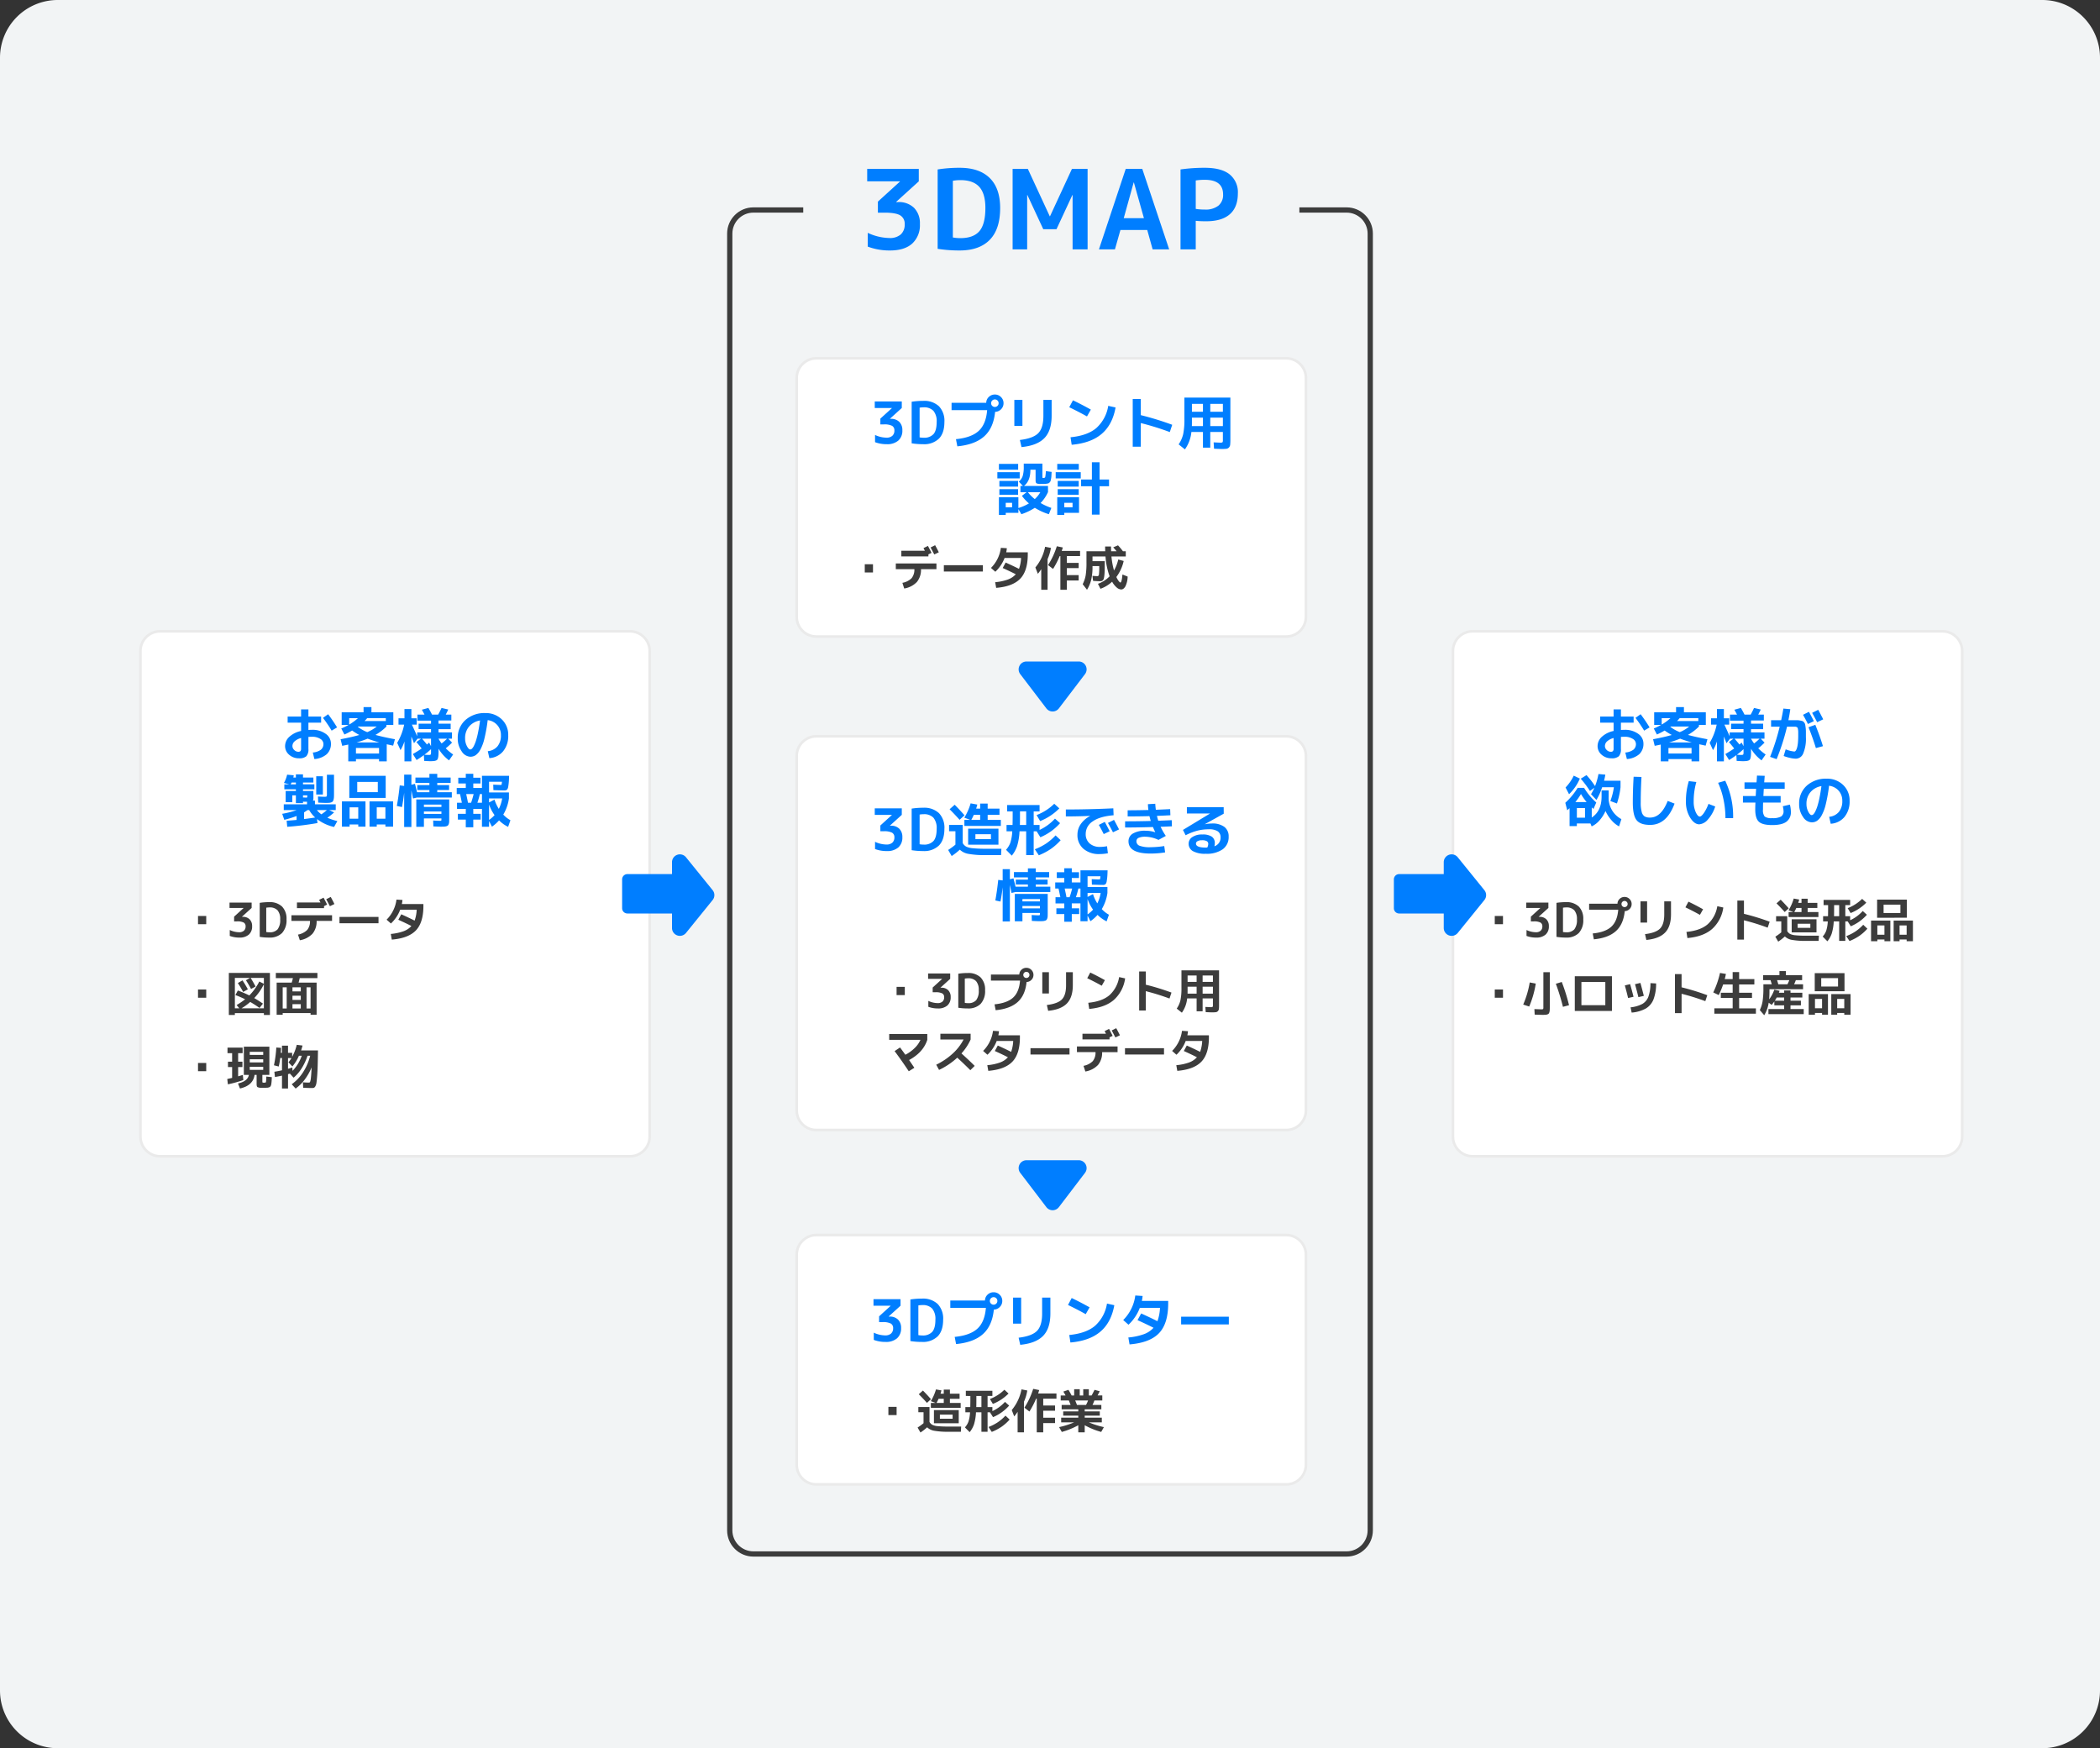 <svg xmlns="http://www.w3.org/2000/svg" width="800" height="666" viewBox="0 0 800 666">
  <rect x="0" y="0" width="800" height="666" fill="#333333" stroke="none"/>
  <g id="Flow" transform="translate(-466 -847)">
    <path id="パス_166" data-name="パス 166" d="M22,0H778a22,22,0,0,1,22,22V644a22,22,0,0,1-22,22H22A22,22,0,0,1,0,644V22A22,22,0,0,1,22,0Z" transform="translate(466 847)" fill="#f2f4f5"/>
    <g id="パス_167" data-name="パス 167" transform="translate(743 926)" fill="none">
      <path d="M10,0H236a10,10,0,0,1,10,10V504a10,10,0,0,1-10,10H10A10,10,0,0,1,0,504V10A10,10,0,0,1,10,0Z" stroke="none"/>
      <path d="M 10 2 C 5.589 2 2 5.589 2 10 L 2 504 C 2 508.411 5.589 512 10 512 L 236 512 C 240.411 512 244 508.411 244 504 L 244 10 C 244 5.589 240.411 2 236 2 L 10 2 M 10 0 L 236 0 C 241.523 0 246 4.477 246 10 L 246 504 C 246 509.523 241.523 514 236 514 L 10 514 C 4.477 514 0 509.523 0 504 L 0 10 C 0 4.477 4.477 0 10 0 Z" stroke="none" fill="#3c3c3c"/>
    </g>
    <path id="パス_168" data-name="パス 168" d="M0,0H189V64H0Z" transform="translate(772 897)" fill="#f2f4f5"/>
    <g id="パス_179" data-name="パス 179" transform="translate(1019 1087)" fill="#fff">
      <path d="M 187 200.5 L 8 200.5 C 3.864 200.5 0.5 197.136 0.5 193 L 0.5 8 C 0.5 3.864 3.864 0.5 8 0.5 L 187 0.5 C 191.136 0.5 194.5 3.864 194.5 8 L 194.5 193 C 194.5 197.136 191.136 200.5 187 200.5 Z" stroke="none"/>
      <path d="M 8 1 C 4.14 1 1 4.14 1 8 L 1 193 C 1 196.86 4.14 200 8 200 L 187 200 C 190.86 200 194 196.86 194 193 L 194 8 C 194 4.14 190.86 1 187 1 L 8 1 M 8 0 L 187 0 C 191.418 0 195 3.582 195 8 L 195 193 C 195 197.418 191.418 201 187 201 L 8 201 C 3.582 201 0 197.418 0 193 L 0 8 C 0 3.582 3.582 0 8 0 Z" stroke="none" fill="#eaeaea"/>
    </g>
    <g id="パス_169" data-name="パス 169" transform="translate(519 1087)" fill="#fff">
      <path d="M 187 200.5 L 8 200.5 C 3.864 200.5 0.5 197.136 0.5 193 L 0.5 8 C 0.5 3.864 3.864 0.5 8 0.5 L 187 0.5 C 191.136 0.5 194.5 3.864 194.5 8 L 194.5 193 C 194.5 197.136 191.136 200.5 187 200.5 Z" stroke="none"/>
      <path d="M 8 1 C 4.14 1 1 4.14 1 8 L 1 193 C 1 196.86 4.14 200 8 200 L 187 200 C 190.86 200 194 196.86 194 193 L 194 8 C 194 4.14 190.86 1 187 1 L 8 1 M 8 0 L 187 0 C 191.418 0 195 3.582 195 8 L 195 193 C 195 197.418 191.418 201 187 201 L 8 201 C 3.582 201 0 197.418 0 193 L 0 8 C 0 3.582 3.582 0 8 0 Z" stroke="none" fill="#eaeaea"/>
    </g>
    <g id="パス_170" data-name="パス 170" transform="translate(769 1127)" fill="#fff">
      <path d="M 187 150.5 L 8 150.5 C 3.864 150.5 0.5 147.136 0.5 143 L 0.5 8 C 0.5 3.864 3.864 0.5 8 0.5 L 187 0.5 C 191.136 0.5 194.5 3.864 194.5 8 L 194.5 143 C 194.5 147.136 191.136 150.5 187 150.5 Z" stroke="none"/>
      <path d="M 8 1 C 4.14 1 1 4.14 1 8 L 1 143 C 1 146.86 4.14 150 8 150 L 187 150 C 190.86 150 194 146.86 194 143 L 194 8 C 194 4.14 190.86 1 187 1 L 8 1 M 8 0 L 187 0 C 191.418 0 195 3.582 195 8 L 195 143 C 195 147.418 191.418 151 187 151 L 8 151 C 3.582 151 0 147.418 0 143 L 0 8 C 0 3.582 3.582 0 8 0 Z" stroke="none" fill="#eaeaea"/>
    </g>
    <g id="パス_171" data-name="パス 171" transform="translate(769 983)" fill="#fff">
      <path d="M 187 106.5 L 8 106.5 C 3.864 106.5 0.5 103.136 0.5 99 L 0.5 8 C 0.5 3.864 3.864 0.5 8 0.5 L 187 0.5 C 191.136 0.5 194.5 3.864 194.5 8 L 194.5 99 C 194.5 103.136 191.136 106.5 187 106.5 Z" stroke="none"/>
      <path d="M 8 1 C 4.14 1 1 4.14 1 8 L 1 99 C 1 102.86 4.14 106 8 106 L 187 106 C 190.86 106 194 102.86 194 99 L 194 8 C 194 4.14 190.86 1 187 1 L 8 1 M 8 0 L 187 0 C 191.418 0 195 3.582 195 8 L 195 99 C 195 103.418 191.418 107 187 107 L 8 107 C 3.582 107 0 103.418 0 99 L 0 8 C 0 3.582 3.582 0 8 0 Z" stroke="none" fill="#eaeaea"/>
    </g>
    <g id="パス_188" data-name="パス 188" transform="translate(769 1317)" fill="#fff">
      <path d="M 187 95.5 L 8 95.5 C 3.864 95.5 0.5 92.136 0.5 88 L 0.5 8 C 0.5 3.864 3.864 0.5 8 0.5 L 187 0.5 C 191.136 0.5 194.5 3.864 194.5 8 L 194.5 88 C 194.5 92.136 191.136 95.5 187 95.5 Z" stroke="none"/>
      <path d="M 8 1 C 4.14 1 1 4.14 1 8 L 1 88 C 1 91.86 4.14 95 8 95 L 187 95 C 190.86 95 194 91.86 194 88 L 194 8 C 194 4.14 190.86 1 187 1 L 8 1 M 8 0 L 187 0 C 191.418 0 195 3.582 195 8 L 195 88 C 195 92.418 191.418 96 187 96 L 8 96 C 3.582 96 0 92.418 0 88 L 0 8 C 0 3.582 3.582 0 8 0 Z" stroke="none" fill="#eaeaea"/>
    </g>
    <path id="パス_172" data-name="パス 172" d="M-61.6-9.438a4.334,4.334,0,0,1,3.19,1.155A4.333,4.333,0,0,1-57.244-5.06a4.962,4.962,0,0,1-1.54,3.9A6.392,6.392,0,0,1-63.184.22,12.354,12.354,0,0,1-67.65-.55V-3.3a10.543,10.543,0,0,0,4.334,1.034,3.267,3.267,0,0,0,2.244-.7,2.594,2.594,0,0,0,.792-2.046,1.908,1.908,0,0,0-.891-1.771,6.5,6.5,0,0,0-3.135-.539h-1.32v-2.2l4.4-4v-.044H-67.76V-16.06h10.3v2.486l-4.51,4.092v.044ZM-41.228-8.25q0,4.224-2.079,6.347A8.016,8.016,0,0,1-49.3.22a27.662,27.662,0,0,1-4.4-.33V-15.95a27.662,27.662,0,0,1,4.4-.33,8.194,8.194,0,0,1,5.995,2.046A8.032,8.032,0,0,1-41.228-8.25Zm-2.948,0A6.144,6.144,0,0,0-45.4-12.474a4.828,4.828,0,0,0-3.751-1.342,8.015,8.015,0,0,0-1.518.132V-2.376a8.015,8.015,0,0,0,1.518.132A4.731,4.731,0,0,0-45.375-3.63Q-44.176-5.016-44.176-8.25Zm19.228-4.51H-38.5v-2.794h13.2a3.12,3.12,0,0,1,1-2.233A3.212,3.212,0,0,1-22-18.7a3.179,3.179,0,0,1,2.332.968A3.179,3.179,0,0,1-18.7-15.4a3.172,3.172,0,0,1-.935,2.3,3.22,3.22,0,0,1-2.277,1q-.616,6.16-4.147,9.328T-36.3,1.034l-.528-2.728q5.852-.572,8.657-3.146T-24.948-12.76Zm3.96-1.628A1.378,1.378,0,0,0-20.57-15.4a1.378,1.378,0,0,0-.418-1.012A1.378,1.378,0,0,0-22-16.83a1.378,1.378,0,0,0-1.012.418A1.378,1.378,0,0,0-23.43-15.4a1.378,1.378,0,0,0,.418,1.012A1.378,1.378,0,0,0-22-13.97,1.378,1.378,0,0,0-20.988-14.388ZM-3.52-16.654H-.374v6.028q0,5.676-2.761,8.525T-11.858,1.32l-.616-2.706Q-7.392-2-5.456-4T-3.52-10.56Zm-11.066,9.9v-9.9h3.08v9.9ZM6.336-13.86,7.744-16.5q3.322,1.584,6.82,3.542l-1.474,2.6Q10.142-12.012,6.336-13.86Zm14.85-.528,2.794.616Q22.814-7.238,18.7-3.718T7.26.44L6.82-2.42q6.38-.616,9.8-3.487A14.392,14.392,0,0,0,21.186-14.388Zm9.328-2.618h3.08v6.16A110.774,110.774,0,0,1,45.562-7.172L44.638-4.4A104.027,104.027,0,0,0,33.594-7.832v9h-3.08ZM57.266-9.9h-4.2v1.76q0,1.012-.022,1.474h4.224Zm2.794,0v3.234h4.8V-9.9Zm-2.794-2.244v-2.992h-4.2v2.992Zm2.794,0h4.8v-2.992h-4.8ZM50.2-17.534H67.716V-1.54A17.92,17.92,0,0,1,67.639.429a1.792,1.792,0,0,1-.473,1.045,1.6,1.6,0,0,1-.979.5,15.577,15.577,0,0,1-1.837.077q-.55,0-2.86-.11l-.154-2.42q2.156.11,2.508.11a1.519,1.519,0,0,0,.869-.143,1.519,1.519,0,0,0,.143-.869V-4.444h-4.8V1.54H57.266V-4.444h-4.4A13.844,13.844,0,0,1,50.4,2.2L48,.286a11.557,11.557,0,0,0,1.727-3.861A27.1,27.1,0,0,0,50.2-9.394Zm-57,38.662A10.629,10.629,0,0,0-4.686,18.51h-4.73A14.694,14.694,0,0,0-6.8,21.128Zm-11.066,3.124h2.42V22.558h-2.42Zm5.61-5.742V16.134h.946l-1.562-1.65a4.908,4.908,0,0,0,1.463-2.112A11.9,11.9,0,0,0-11,8.764V7.62h7.106v5.1q0,.264.055.308a.894.894,0,0,0,.385.044q.528,0,.638-.33a15.34,15.34,0,0,0,.242-2.266l2.2.308Q-.44,11.8-.462,12.3A7.566,7.566,0,0,1-.6,13.406q-.121.616-.187.836a1.439,1.439,0,0,1-.341.517,1.329,1.329,0,0,1-.462.363,5.057,5.057,0,0,1-.726.154,5.963,5.963,0,0,1-.946.088H-4.554a3.27,3.27,0,0,1-1.584-.242q-.352-.242-.352-1.078V9.952H-8.47v.088q0,4.18-2.442,6.094H-1.76V18.51h-.022a14.652,14.652,0,0,1-2.794,4.114,21.671,21.671,0,0,0,4.092,1.87l-.946,2.4A21.757,21.757,0,0,1-6.776,24.45,22.3,22.3,0,0,1-11.9,26.892l-1.144-1.958v1.43h-4.818v.792h-2.6v-6.71h7.414v4.092a17.671,17.671,0,0,0,4.026-1.76A16.935,16.935,0,0,1-11.7,19.9l1.782-1.386ZM-20.46,9.952V7.73h7.326V9.952Zm-.594,3.3V10.876h8.514v2.376Zm.77,3.124V14.22h7.128v2.156Zm0,3.1V17.344h7.128v2.134ZM4.444,26.364v.792H1.76v-6.71h8.294v5.918Zm0-2.112H7.59V22.558H4.444ZM21.494,13.67v2.574H17.886v10.8H14.96v-10.8H10.846V13.67H14.96V7.114h2.926V13.67ZM1.76,9.952V7.73H9.966V9.952Zm-.594,3.3V10.876h9.548v2.376Zm.77,3.124V14.22H9.944v2.156Zm0,3.1V17.344H9.944v2.134Z" transform="translate(867 1016)" fill="#007eff"/>
    <path id="パス_173" data-name="パス 173" d="M7.434-4.914V-8.046h3.132v3.132ZM35.64-12.6l-1.728.828q-.972-1.872-1.4-2.664l1.728-.864Q35.064-13.788,35.64-12.6ZM21.366-11.034v-2.16H30.33q-.5-.954-.522-.99L31.5-15.03q.738,1.386,1.368,2.646l-1.188.576v.774Zm-2.106,2.7H34.74v2.16H28.854A7.283,7.283,0,0,1,27.3-1.3a8.6,8.6,0,0,1-4.833,2.5l-.7-2.16A6.7,6.7,0,0,0,25.29-2.745a5.144,5.144,0,0,0,1.044-3.429H19.26Zm18.306,3.06V-7.686H52.434v2.412ZM57.492.954l-.378-2.16a19.284,19.284,0,0,0,4.8-1.008A7.429,7.429,0,0,0,64.962-4.23q-2.142-1.1-4.986-2.376L61.11-8.694q2.88,1.3,5.076,2.412a13.84,13.84,0,0,0,.792-4.158H60.7a14.023,14.023,0,0,1-3.528,5.256L55.512-6.642a12.97,12.97,0,0,0,2.52-3.519,12.656,12.656,0,0,0,1.242-4.131l2.286.144a14.253,14.253,0,0,1-.234,1.548h8.208v.774q0,6.282-2.853,9.27T57.492.954ZM77.076-9.99V1.674H74.664V-6.174a13,13,0,0,1-1.3,1.764l-.936-2.412a17.3,17.3,0,0,0,3.708-7.884l2.214.432A17.415,17.415,0,0,1,77.076-9.99ZM89.46-11.16H84.42v2.61h4.5v1.98h-4.5v2.664h4.5v2.052h-4.5V1.674H81.954V-11.16H81.7a32.363,32.363,0,0,1-2.538,4.9L77.256-7.722A29.5,29.5,0,0,0,80.6-14.9l2.286.468q-.126.432-.414,1.3H89.46Zm9.4,1.944q0,1.944-.018,3.123t-.117,2.106a10.586,10.586,0,0,1-.207,1.35,1.434,1.434,0,0,1-.387.693,1.067,1.067,0,0,1-.54.315,5,5,0,0,1-.783.045q-.576,0-2.394-.126l-.252-1.926q1.26.126,1.8.126a.621.621,0,0,0,.675-.531,24.679,24.679,0,0,0,.117-3.3H94.194v.288a20.843,20.843,0,0,1-.5,4.914,13.074,13.074,0,0,1-1.6,3.816L90.45-.45a12.07,12.07,0,0,0,1.143-3.375,30.819,30.819,0,0,0,.3-4.941V-13h7.146Q99-14.148,99-14.8h2.25q0,.648.036,1.8h2.088q-.576-.7-1.3-1.476l1.836-.774A24.79,24.79,0,0,1,105.786-13h1.08v1.98h-5.454a28.5,28.5,0,0,0,.972,5.346A14.68,14.68,0,0,0,104-9.864l2.07.576a15.876,15.876,0,0,1-2.79,6.1,7.62,7.62,0,0,0,.891,1.548q.441.558.639.558.522,0,.792-3.06l1.98.792a9,9,0,0,1-.846,3.7q-.684,1.215-1.62,1.215A2.776,2.776,0,0,1,103.41.81a7.937,7.937,0,0,1-1.746-2.2,12.987,12.987,0,0,1-4.446,2.7L96.264-.594a11.326,11.326,0,0,0,4.446-2.862,27.383,27.383,0,0,1-1.566-7.56h-4.95v1.8Z" transform="translate(788 1070)" fill="#3c3c3c"/>
    <path id="パス_174" data-name="パス 174" d="M15.12-18.018a8.274,8.274,0,0,1,6.09,2.2A8.272,8.272,0,0,1,23.436-9.66,9.473,9.473,0,0,1,20.5-2.2Q17.556.42,12.1.42A23.584,23.584,0,0,1,3.57-1.05V-6.3a20.127,20.127,0,0,0,8.274,1.974A6.236,6.236,0,0,0,16.128-5.67,4.952,4.952,0,0,0,17.64-9.576a3.643,3.643,0,0,0-1.7-3.381q-1.7-1.029-5.985-1.029H7.434v-4.2l8.4-7.644v-.084H3.36V-30.66H23.016v4.746L14.406-18.1v.084ZM54.012-15.75q0,8.064-3.969,12.117T38.6.42a52.809,52.809,0,0,1-8.4-.63V-30.45a52.809,52.809,0,0,1,8.4-.63q7.476,0,11.445,3.906T54.012-15.75Zm-5.628,0q0-5.5-2.331-8.064t-7.161-2.562a15.3,15.3,0,0,0-2.9.252V-4.536a15.3,15.3,0,0,0,2.9.252q4.914,0,7.2-2.646T48.384-15.75Zm33.222-4.956h-.084L75.474-7.686h-5.04l-6.048-13.02H64.3V0H58.758V-30.66h5.8L72.912-12.6H73l8.358-18.06h5.964V0H81.606ZM91.644,0,101.85-30.66h6.3L118.4,0h-6.3L110.04-7.392H99.834L97.734,0Zm9.45-11.886h7.686l-3.822-13.608h-.084Zm21.63-18.564a64.747,64.747,0,0,1,9.24-.63q6.3,0,9.45,2.5a8.7,8.7,0,0,1,3.15,7.245q0,5.25-3.045,7.938T132.51-10.71a38.467,38.467,0,0,1-3.99-.168V0h-5.8Zm5.8,15.036a22.114,22.114,0,0,0,3.444.252,7.9,7.9,0,0,0,5.187-1.491,5.243,5.243,0,0,0,1.785-4.263q0-5.586-6.972-5.586a21.6,21.6,0,0,0-3.444.252Z" transform="translate(793 942)" fill="#007eff"/>
    <path id="パス_175" data-name="パス 175" d="M-41.426-15.026H-36.3v-2.728h2.794v2.728h4.84v2.332h-4.84v2.772q.836-.044,1.32-.044a8.476,8.476,0,0,1,5.258,1.518,4.492,4.492,0,0,1,2,3.674A5.338,5.338,0,0,1-26.521-.682,8.042,8.042,0,0,1-31.24,1.166l-.594-2.486a6.01,6.01,0,0,0,3.08-1.067,2.742,2.742,0,0,0,.968-2.233,2.289,2.289,0,0,0-1.2-1.9,5.669,5.669,0,0,0-3.2-.8q-.484,0-1.32.044v4.576A3.9,3.9,0,0,1-34.3.1,3.979,3.979,0,0,1-37.114.88a5.469,5.469,0,0,1-3.74-1.353,4.265,4.265,0,0,1-1.54-3.333,4.759,4.759,0,0,1,1.6-3.487,9.388,9.388,0,0,1,4.5-2.233v-3.168h-5.126Zm13.464.506L-26-15.906a57.537,57.537,0,0,1,3.41,5.016l-2.068,1.232A54.339,54.339,0,0,0-27.962-14.52ZM-36.3-6.842a5.8,5.8,0,0,0-2.464,1.265A2.418,2.418,0,0,0-39.6-3.806a2.075,2.075,0,0,0,.693,1.529,2.133,2.133,0,0,0,1.507.671,1.128,1.128,0,0,0,.869-.264,1.551,1.551,0,0,0,.231-.99Zm18.326-5.126A19.7,19.7,0,0,0-14.63-14.41h-3.344Zm5.852-1.342h8.1v-1.1h-7.106Q-11.638-13.794-12.122-13.31Zm1.034,4.224A13.96,13.96,0,0,0-7.5-11.22h-7.04a.426.426,0,0,1-.077.055.426.426,0,0,0-.077.055A15.051,15.051,0,0,0-11.088-9.086ZM-6.534-5.17Q-8.8-5.786-10.956-6.6a35.791,35.791,0,0,1-4.18,1.43ZM-15.4,1.166v.88h-2.926v-6.4q-.726.176-2.31.484l-.616-2.508q4.422-.836,7.128-1.628A21.707,21.707,0,0,1-16.852-9.7,26.074,26.074,0,0,1-19.8-8.184l-1.188-2.288a22.531,22.531,0,0,0,2.75-1.364h-2.6v-4.8H-12.5v-1.98H-9.5v1.98h8.338v4.8H-3.784v.616a19.72,19.72,0,0,1-4.18,3.19Q-5.17-7.238-.55-6.38l-.682,2.442Q-2.9-4.29-3.674-4.466V2.046H-6.6v-.88ZM-6.6-.946V-3.058h-8.8V-.946ZM16.06-6.578a13.657,13.657,0,0,0,1.166,1.8A17.415,17.415,0,0,0,19.316-6.6H16.06ZM13.2-3.74V-6.6H9.768q1.122,1.254,1.87,2.222a4.843,4.843,0,0,0,.418-.352q.264-.242.418-.374ZM10.67-.484Q11.726-.4,12.386-.4q.55,0,.682-.154a1.7,1.7,0,0,0,.132-.88V-2.6A26.439,26.439,0,0,1,10.67-.484ZM.814-14.366H3.08v-3.52H5.72v3.52H7.744v2.42H5.918q1.32,2.86,2,4.422V-8.976H13.2V-10.23H8.47v-2.09H13.2v-1.144H8.03v-2.31h2.684q-.55-1.078-1.012-1.848l2.486-.682q.814,1.364,1.386,2.53h2.354Q16.7-17.16,17.2-18.3l2.552.594q-.308.726-.946,1.936h2.134v2.244H16.06v1.21h4.62v2.09H16.06v1.254h5.126V-6.6h-1.43l1.452,1.5a23.177,23.177,0,0,1-2.4,2.178A18.727,18.727,0,0,0,21.626-.572L20.064,1.672a15.594,15.594,0,0,1-4-4.422v1.144A15.518,15.518,0,0,1,15.994.033a4.714,4.714,0,0,1-.22,1.023,1,1,0,0,1-.55.616,3.248,3.248,0,0,1-.9.242,12.03,12.03,0,0,1-1.452.066q-.572,0-2.288-.11l-.11-2.2Q9.174.638,7.7,1.54L6.27-.748Q7.964-1.694,9.636-2.86q-.77-1.012-2-2.442l1.76-1.3H8.074L6.71-4.862q-.55-1.474-.99-2.552v9.46H3.08v-7.59a16.4,16.4,0,0,1-1.5,3.322L.308-5.016a22.067,22.067,0,0,0,2.662-6.93H.814ZM34.826-1.826a5.5,5.5,0,0,0,3.7-1.87,6.405,6.405,0,0,0,1.3-4.224,5.606,5.606,0,0,0-1.4-3.861,5.738,5.738,0,0,0-3.641-1.881,59.777,59.777,0,0,1-1.243,7.007,16.937,16.937,0,0,1-1.584,4.3A6.133,6.133,0,0,1,30.195-.3,3.633,3.633,0,0,1,28.16.286,4.151,4.151,0,0,1,24.882-1.76a8.23,8.23,0,0,1-1.5-4.994,8.965,8.965,0,0,1,2.9-6.93,10.792,10.792,0,0,1,7.59-2.662,8.673,8.673,0,0,1,6.259,2.376,8.024,8.024,0,0,1,2.475,6.05,9.209,9.209,0,0,1-1.947,6.138A7.4,7.4,0,0,1,35.42.814Zm-2.948-11.7a6.952,6.952,0,0,0-4.18,2.31A6.7,6.7,0,0,0,26.18-6.754a6.29,6.29,0,0,0,.682,2.97q.682,1.3,1.3,1.3a.976.976,0,0,0,.638-.3,3.954,3.954,0,0,0,.737-1.089,13.94,13.94,0,0,0,.8-2,30.143,30.143,0,0,0,.8-3.19Q31.548-11.044,31.878-13.53Zm-62.81,36.968A11.323,11.323,0,0,1-33.22,20.6h-.638q-.66.484-1.3.88v2.552Q-33.088,23.768-30.932,23.438Zm2.354-1.21A18.434,18.434,0,0,0-26.466,20.6h-3.828A8.935,8.935,0,0,0-28.578,22.228Zm-11.7-11.418h2v-.7h-1.628Q-40.062,10.436-40.282,10.81Zm4.708,4.994q.264,0,.55.011t.44.022q.154.011.22.011.308,0,.363-.088a1.593,1.593,0,0,0,.055-.572v-.2h-1.628Zm5.038-1.122V7.73h2.53v6.952Zm4.07-7.546h2.706v7.15q0,.88-.033,1.408a4.973,4.973,0,0,1-.154.979,1.626,1.626,0,0,1-.3.649,1.387,1.387,0,0,1-.561.341,3,3,0,0,1-.825.176q-.44.033-1.21.033-1.012,0-2.948-.11l-.088-2.332q1.672.11,2.552.11.616,0,.737-.143a1.828,1.828,0,0,0,.121-.891ZM-42.834,10.26a11.073,11.073,0,0,0,1.21-3.146l2.53.242q-.088.572-.154.858h.968V7h2.706v1.21h3.96v1.892h-3.96v.7h4.334V12.7h-4.334v.638h3.96v2.332a3.43,3.43,0,0,1-.154,1.342h.748V18.4h7.92v2.2h-2.508l1.892.9a23.173,23.173,0,0,1-2.574,2.024A22.535,22.535,0,0,0-22.484,24.8l-1.254,2.244a16.678,16.678,0,0,1-6.49-3.014l.176,1.518A113.247,113.247,0,0,1-41.58,26.98l-.22-2.31q2.662-.2,3.784-.308v-1.5A36.322,36.322,0,0,1-42.7,24.318l-.792-2.288a32.61,32.61,0,0,0,5.522-1.43H-42.9V18.4h8.866v-.968q-.858,0-1.54-.022v.55H-38.28V14.99h-1.364v2.6h-2.53V13.34h3.894V12.7h-4.4V10.81h1.87Zm27.918,5.72H-17.93V7.554H-4.07V15.98Zm-2.9,10.12v.814h-2.926V17.3h8.976v9.614h-2.75V26.1Zm10.34,0v.814h-2.75V17.3h8.976v9.614H-4.18V26.1Zm.4-12.32V9.886h-7.832V13.78ZM-14.52,23.9V19.566h-3.3V23.9Zm10.34,0V19.566h-3.3V23.9Zm14.674-2.75v.9H17.16v-.9Zm0-1.738H17.16v-.9H10.494Zm5.082-5.61H21.12v2.024H7.854l-1.518.352q-.176-.99-.616-3.058V27.046H2.97V14.022q-.308,2.64-.836,5.434L.176,19.038q.7-3.872,1.1-7.832l1.694.2V7.114H5.72v3.85l1.364-.352q.594,2.332.792,3.19h4.708v-.836H7.964V11.1h4.62V10.26H7.26V8.214h5.324V6.806h2.992V8.214h5.1V10.26h-5.1V11.1h4.51v1.87h-4.51Zm1.3,13.134q-.814,0-2.794-.11l-.066-2.244q1.518.11,2.42.11a1.609,1.609,0,0,0,.638-.066q.088-.066.088-.484V23.79H10.494v3.19H7.59V16.552H20.13V23.9q0,.77-.022,1.21a2.75,2.75,0,0,1-.165.825,1.446,1.446,0,0,1-.319.55,1.487,1.487,0,0,1-.594.286,3.776,3.776,0,0,1-.869.143Q17.71,26.936,16.874,26.936Zm10.406-9.13h1.188q.572-1.672.968-3.3H26.6Q27.082,16.706,27.28,17.806Zm5.324,0v-3.3h-.792a33.081,33.081,0,0,1-.946,3.3Zm2.706.682v5.874a12.035,12.035,0,0,0,2.09-1.826A15.62,15.62,0,0,1,35.31,18.488Zm0-.792,2.068-1.078a15.258,15.258,0,0,0,1.65,3.542A13.91,13.91,0,0,0,40.3,16.178H35.31Zm5.764-4.576q-.814,0-4.114-.11l-.066-2.09q2.134.11,2.86.11.264,0,.319-.154a7.374,7.374,0,0,0,.143-1.056H35.31v4.07h7.568v2.288a16.532,16.532,0,0,1-2.156,6.16,10.975,10.975,0,0,0,2.728,2.134L42.57,27a12.694,12.694,0,0,1-3.454-2.464,15.152,15.152,0,0,1-2.706,2.4l-1.1-2.156v2.178H32.6v-6.8H29.3v1.87H32.12v2.2H29.3v2.926h-2.86V24.23H23.43v-2.2h3.014V20.16H23.1V17.806h1.848q-.462-2.31-.7-3.3H22.99V12.174h3.454V10.48h-2.86V8.28h2.86v-1.5H29.3v1.5h2.75v2.2H29.3v1.694h3.3V7.554h10.34L42.9,8.7a22.393,22.393,0,0,1-.3,3.025,2.147,2.147,0,0,1-.484,1.144A1.638,1.638,0,0,1,41.074,13.12Z" transform="translate(617 1135)" fill="#007eff"/>
    <path id="パス_180" data-name="パス 180" d="M7.434-4.914V-8.046h3.132v3.132ZM24.48-7.722a3.546,3.546,0,0,1,2.61.945,3.545,3.545,0,0,1,.954,2.637,4.06,4.06,0,0,1-1.26,3.195A5.229,5.229,0,0,1,23.184.18,10.108,10.108,0,0,1,19.53-.45V-2.7a8.626,8.626,0,0,0,3.546.846,2.673,2.673,0,0,0,1.836-.576A2.122,2.122,0,0,0,25.56-4.1a1.561,1.561,0,0,0-.729-1.449,5.32,5.32,0,0,0-2.565-.441h-1.08v-1.8l3.6-3.276v-.036H19.44V-13.14h8.424v2.034l-3.69,3.348v.036Zm16.668.972a7.143,7.143,0,0,1-1.7,5.193A6.559,6.559,0,0,1,34.542.18a22.632,22.632,0,0,1-3.6-.27V-13.05a22.632,22.632,0,0,1,3.6-.27,6.7,6.7,0,0,1,4.9,1.674A6.571,6.571,0,0,1,41.148-6.75Zm-2.412,0a5.027,5.027,0,0,0-1-3.456,3.95,3.95,0,0,0-3.069-1.1,6.558,6.558,0,0,0-1.242.108v9.252a6.558,6.558,0,0,0,1.242.108A3.87,3.87,0,0,0,37.755-2.97,5.771,5.771,0,0,0,38.736-6.75ZM59.4-12.6l-1.728.828q-.972-1.872-1.4-2.664L58-15.3Q58.824-13.788,59.4-12.6ZM45.126-11.034v-2.16H54.09q-.5-.954-.522-.99l1.692-.846q.738,1.386,1.368,2.646l-1.188.576v.774Zm-2.106,2.7H58.5v2.16H52.614A7.283,7.283,0,0,1,51.057-1.3a8.6,8.6,0,0,1-4.833,2.5l-.7-2.16A6.7,6.7,0,0,0,49.05-2.745a5.144,5.144,0,0,0,1.044-3.429H43.02Zm18.306,3.06V-7.686H76.194v2.412ZM81.252.954l-.378-2.16a19.284,19.284,0,0,0,4.8-1.008A7.429,7.429,0,0,0,88.722-4.23q-2.142-1.1-4.986-2.376L84.87-8.694q2.88,1.3,5.076,2.412a13.84,13.84,0,0,0,.792-4.158H84.456a14.023,14.023,0,0,1-3.528,5.256L79.272-6.642a12.97,12.97,0,0,0,2.52-3.519,12.656,12.656,0,0,0,1.242-4.131l2.286.144a14.252,14.252,0,0,1-.234,1.548h8.208v.774q0,6.282-2.853,9.27T81.252.954ZM7.434,23.086V19.954h3.132v3.132Zm14.04,5.868v.72h-2.3V13.654H34.83v16.02h-2.3v-.72Zm7.38-5.724q1.422.81,3.312,2.106l-1.3,1.656a42.138,42.138,0,0,0-3.546-2.286,21.968,21.968,0,0,1-3.33,2.43h8.532v-9.2A20.555,20.555,0,0,1,28.854,23.23Zm-6.246-5.724,1.764-1.026a37.889,37.889,0,0,1,2.052,3.42l-1.8.99A35.687,35.687,0,0,0,22.608,17.506Zm-.936,4.572.936-1.746a45.319,45.319,0,0,1,4.374,1.89,21.08,21.08,0,0,0,3.8-5.31l1.746.882v-2.25h-5.04q.9,1.44,1.872,3.276l-1.728.936a35.158,35.158,0,0,0-1.944-3.312l1.566-.9H21.474V27.136h1.692l-1.026-1.26a23.77,23.77,0,0,0,3.24-2.2Q23.418,22.726,21.672,22.078ZM48.78,19.126V27.19h1.53V19.126Zm-5.364,1.566h3.168V19.126H43.416Zm0,3.24h3.168v-1.6H43.416Zm0,3.258h3.168V25.552H43.416Zm-3.726,0h1.53V19.126H39.69ZM37.08,15.634v-1.98H52.92v1.98H46.17q-.144.684-.414,1.692h6.858V29.584h-2.3v-.648H39.69v.648h-2.3V17.326h5.742q.306-1.044.45-1.692ZM7.434,51.086V47.954h3.132v3.132Zm19.71-1.692v1.188h5.13V49.394Zm0-2.844v1.188h5.13V46.55Zm0-1.674h5.13v-1.17h-5.13Zm-2.718-.666h-1.71v3.24h1.638V49.5H22.716v3.546q1.044-.306,1.8-.558l.18,1.98a48.562,48.562,0,0,1-5.886,1.62l-.234-2.034q.594-.126,1.854-.414V49.5H18.846V47.45H20.43V44.21H18.666V42.1h5.76ZM33.012,57.4H31.68a3.29,3.29,0,0,1-1.6-.261q-.324-.243-.324-1.161V52.49H28.98q-.54,4.05-5.562,5.184l-.756-1.926q3.672-.792,4.158-3.258H24.894V41.744h9.72V52.49H31.95v2.376a1.394,1.394,0,0,0,.045.477q.045.081.243.1.054,0,.162.009t.162.009q.054,0,.171-.009t.171-.009q.324-.018.4-.2a10.956,10.956,0,0,0,.144-2.124l2.106.234q-.036.828-.063,1.287t-.09.954q-.063.495-.117.72a1.575,1.575,0,0,1-.216.477.935.935,0,0,1-.3.324,2.586,2.586,0,0,1-.432.162,2.211,2.211,0,0,1-.567.1Zm3.348-8.568a44.631,44.631,0,0,0,.9-6.768l1.818.126q-.108,1.8-.108,1.89h.45V41.366h2.3v2.718h1.584v1.53a18.51,18.51,0,0,0,1.746-4.572l2.2.27q-.342,1.3-.54,1.854h6.426q-.054,3.546-.117,5.823t-.2,3.96q-.135,1.683-.261,2.529a3.711,3.711,0,0,1-.414,1.332,1.278,1.278,0,0,1-.558.585,2.35,2.35,0,0,1-.774.1q-1.224,0-3.312-.108l-.108-2.07q1.314.108,2.34.108.27,0,.423-.342a7.109,7.109,0,0,0,.3-1.629q.144-1.287.252-3.825a20.945,20.945,0,0,1-2.619,4.635,15.605,15.605,0,0,1-3.465,3.429l-1.494-1.638a16.531,16.531,0,0,0,4.338-4.6,20.781,20.781,0,0,0,2.7-6.255H49.158A21,21,0,0,1,46.9,50.006a14.719,14.719,0,0,1-3.051,3.546L42.444,52q-.108.036-.351.1t-.369.1v5.472h-2.3v-4.9q-1.008.234-2.682.522l-.216-2q1.566-.252,2.9-.558v-4.68h-.666a29.528,29.528,0,0,1-.576,3.24Zm7.02.45L41.9,47.7a13.2,13.2,0,0,0,1.152-1.638H41.724v4.1q.162-.036,1.638-.486l.09,1.278a15.907,15.907,0,0,0,3.51-5.76h-1.08A16.535,16.535,0,0,1,43.38,49.286Z" transform="translate(534 1204)" fill="#3c3c3c"/>
    <path id="パス_177" data-name="パス 177" d="M-61.6-9.438a4.334,4.334,0,0,1,3.19,1.155A4.333,4.333,0,0,1-57.244-5.06a4.962,4.962,0,0,1-1.54,3.9A6.392,6.392,0,0,1-63.184.22,12.354,12.354,0,0,1-67.65-.55V-3.3a10.543,10.543,0,0,0,4.334,1.034,3.267,3.267,0,0,0,2.244-.7,2.594,2.594,0,0,0,.792-2.046,1.908,1.908,0,0,0-.891-1.771,6.5,6.5,0,0,0-3.135-.539h-1.32v-2.2l4.4-4v-.044H-67.76V-16.06h10.3v2.486l-4.51,4.092v.044ZM-41.228-8.25q0,4.224-2.079,6.347A8.016,8.016,0,0,1-49.3.22a27.662,27.662,0,0,1-4.4-.33V-15.95a27.662,27.662,0,0,1,4.4-.33,8.194,8.194,0,0,1,5.995,2.046A8.032,8.032,0,0,1-41.228-8.25Zm-2.948,0A6.144,6.144,0,0,0-45.4-12.474a4.828,4.828,0,0,0-3.751-1.342,8.015,8.015,0,0,0-1.518.132V-2.376a8.015,8.015,0,0,0,1.518.132A4.731,4.731,0,0,0-45.375-3.63Q-44.176-5.016-44.176-8.25Zm13.2-3.41h3.366v-1.914h-2.42Q-30.36-12.8-30.976-11.66Zm1.562,9.46h-2.772V-8.316h11.55V-2.2Zm0-2.112H-23.5V-6.2h-5.918ZM-33.572-13.4l-1.87,1.716q-1.76-1.98-3.806-4.026l1.936-1.716Q-35.288-15.378-33.572-13.4Zm-5.874,3.652h5.192v6.93a3.488,3.488,0,0,0,1.3,1.331,7.075,7.075,0,0,0,2.486.627,48.382,48.382,0,0,0,5.1.2h5.852l-.132,2.42h-5.808A34.828,34.828,0,0,1-32.021,1.3,6.268,6.268,0,0,1-35.354-.308a24.267,24.267,0,0,1-3.1,2.42L-39.8-.2a25.991,25.991,0,0,0,2.772-2.024v-5.1h-2.42Zm14.7-1.914h5.016v2.31H-33.616v-2.31h2.222l-2.244-.836a22.258,22.258,0,0,0,2.4-5.456l2.552.462q-.176.66-.44,1.54h1.518v-1.914h2.86v1.914h4.51v2.376h-4.51Zm12.276,1.936h2.4v-5.17H-12.43v1.584Q-12.43-10.8-12.474-9.724Zm6.38,2.42H-7.216V1.76h-2.86V-7.3h-2.53a22.929,22.929,0,0,1-.924,5.61,11.749,11.749,0,0,1-2.024,3.652l-2.2-2.222A8.273,8.273,0,0,0-16.1-2.981,16.935,16.935,0,0,0-15.378-7.3h-2.178v-2.42h2.288q.044-2.112.044-3.586v-1.584h-2.112v-2.42H-4.972v2.42H-7.216v5.17h2.244v1.892A18.533,18.533,0,0,0,.9-12.144l1.936,1.738a20.82,20.82,0,0,1-7.5,5.368Zm-.022-6.182A19.54,19.54,0,0,0,.616-17.8l1.936,1.76a21.334,21.334,0,0,1-7.3,4.84ZM-6.776-.462a21.465,21.465,0,0,0,4.323-2.2,21.188,21.188,0,0,0,3.575-3.08L3.058-3.916A21.5,21.5,0,0,1-.682-.583,23.476,23.476,0,0,1-5.258,1.826ZM21.736-7.326,19.47-6.248q-.858-1.738-1.87-3.5l2.266-1.144Q20.878-9.02,21.736-7.326Zm3.564-.7-2.31,1.1Q22-8.844,21.076-10.494l2.31-1.166Q24.178-10.23,25.3-8.03ZM5.038-15.62q8.888,0,18.084-.44l.11,2.64q-5.3.44-7.964,2.343a5.657,5.657,0,0,0-2.662,4.741,4.634,4.634,0,0,0,1.485,3.652,5.725,5.725,0,0,0,3.949,1.32,14.577,14.577,0,0,0,2.684-.264l.33,2.684a17.268,17.268,0,0,1-3.168.308,8.991,8.991,0,0,1-6.138-2A6.825,6.825,0,0,1,9.46-6.05a6.991,6.991,0,0,1,1.254-4,9.721,9.721,0,0,1,3.564-3.08v-.044q-4.818.2-9.24.2ZM39.05-6.952l.044-.022q-.4-.814-.88-1.958-5.7.176-10.6.176V-11.11q4.862,0,9.768-.132-.352-1.232-.484-1.848-3.52.11-8.316.11v-2.332q3.432,0,7.9-.11a21.392,21.392,0,0,1-.176-2.222l2.794-.154q.044.88.22,2.288,1.738-.066,5.456-.242l.088,2.332q-3.322.176-5.126.242.286,1.188.506,1.848,3.432-.132,5.126-.22L45.452-9.2q-2.86.132-4.312.176a24.845,24.845,0,0,0,1.98,3.476L40.326-4.026a12.14,12.14,0,0,0-4.884-1.21,6.2,6.2,0,0,0-2.706.429,1.378,1.378,0,0,0-.814,1.287A1.805,1.805,0,0,0,33.132-1.8a11.2,11.2,0,0,0,4.2.55,34.728,34.728,0,0,0,5.192-.44l.33,2.42a35.175,35.175,0,0,1-5.522.44q-8.426,0-8.426-4.686a3.334,3.334,0,0,1,1.65-2.926,9,9,0,0,1,4.884-1.078A11.739,11.739,0,0,1,39.05-6.952ZM61.622-1.606a3.392,3.392,0,0,0,2.354-3.41A2.639,2.639,0,0,0,62.909-7.3a5.891,5.891,0,0,0-3.4-.77,17.6,17.6,0,0,0-4.345.517,22.758,22.758,0,0,0-4.5,1.749L49.654-7.832l10.274-6.226v-.022H51.15V-16.5H65.164l.022,2.486-7.216,4,.022.022a13.956,13.956,0,0,1,2.684-.286,7.481,7.481,0,0,1,4.763,1.3,4.466,4.466,0,0,1,1.617,3.7A5.688,5.688,0,0,1,64.79-.451a10.554,10.554,0,0,1-6.446,1.7,9.543,9.543,0,0,1-4.906-1A3.2,3.2,0,0,1,51.81-2.64,2.951,2.951,0,0,1,53.2-5.093a6.433,6.433,0,0,1,3.828-1,6.16,6.16,0,0,1,3.63.836,2.88,2.88,0,0,1,1.122,2.464A4.717,4.717,0,0,1,61.622-1.606Zm-2.706.484a3.422,3.422,0,0,0,.374-1.364,1.191,1.191,0,0,0-.528-1.045,3.542,3.542,0,0,0-1.892-.363,3.206,3.206,0,0,0-1.683.363,1.047,1.047,0,0,0-.583.891q0,1.54,3.74,1.54.088,0,.286-.011T58.916-1.122ZM-11.506,21.15v.9H-4.84v-.9Zm0-1.738H-4.84v-.9h-6.666Zm5.082-5.61H-.88v2.024H-14.146l-1.518.352q-.176-.99-.616-3.058V27.046h-2.75V14.022q-.308,2.64-.836,5.434l-1.958-.418q.7-3.872,1.1-7.832l1.694.2V7.114h2.75v3.85l1.364-.352q.594,2.332.792,3.19h4.708v-.836h-4.62V11.1h4.62V10.26H-14.74V8.214h5.324V6.806h2.992V8.214h5.1V10.26h-5.1V11.1h4.51v1.87h-4.51Zm1.3,13.134q-.814,0-2.794-.11l-.066-2.244q1.518.11,2.42.11a1.609,1.609,0,0,0,.638-.066q.088-.066.088-.484V23.79h-6.666v3.19h-2.9V16.552H-1.87V23.9q0,.77-.022,1.21a2.75,2.75,0,0,1-.165.825,1.446,1.446,0,0,1-.319.55,1.487,1.487,0,0,1-.594.286,3.776,3.776,0,0,1-.869.143Q-4.29,26.936-5.126,26.936ZM5.28,17.806H6.468q.572-1.672.968-3.3H4.6Q5.082,16.706,5.28,17.806Zm5.324,0v-3.3H9.812a33.081,33.081,0,0,1-.946,3.3Zm2.706.682v5.874a12.035,12.035,0,0,0,2.09-1.826A15.62,15.62,0,0,1,13.31,18.488Zm0-.792,2.068-1.078a15.258,15.258,0,0,0,1.65,3.542A13.91,13.91,0,0,0,18.3,16.178H13.31Zm5.764-4.576q-.814,0-4.114-.11l-.066-2.09q2.134.11,2.86.11.264,0,.319-.154a7.374,7.374,0,0,0,.143-1.056H13.31v4.07h7.568v2.288a16.532,16.532,0,0,1-2.156,6.16,10.975,10.975,0,0,0,2.728,2.134L20.57,27a12.694,12.694,0,0,1-3.454-2.464,15.152,15.152,0,0,1-2.706,2.4l-1.1-2.156v2.178H10.6v-6.8H7.3v1.87H10.12v2.2H7.3v2.926H4.444V24.23H1.43v-2.2H4.444V20.16H1.1V17.806H2.948q-.462-2.31-.7-3.3H.99V12.174H4.444V10.48H1.584V8.28h2.86v-1.5H7.3v1.5h2.75v2.2H7.3v1.694h3.3V7.554h10.34L20.9,8.7a22.393,22.393,0,0,1-.3,3.025,2.147,2.147,0,0,1-.484,1.144A1.638,1.638,0,0,1,19.074,13.12Z" transform="translate(867 1171)" fill="#007eff"/>
    <path id="パス_185" data-name="パス 185" d="M-58.446-4.914V-8.046h3.132v3.132ZM-41.4-7.722a3.546,3.546,0,0,1,2.61.945,3.545,3.545,0,0,1,.954,2.637A4.06,4.06,0,0,1-39.1-.945,5.23,5.23,0,0,1-42.7.18,10.108,10.108,0,0,1-46.35-.45V-2.7a8.626,8.626,0,0,0,3.546.846,2.673,2.673,0,0,0,1.836-.576A2.122,2.122,0,0,0-40.32-4.1a1.561,1.561,0,0,0-.729-1.449,5.32,5.32,0,0,0-2.565-.441h-1.08v-1.8l3.6-3.276v-.036H-46.44V-13.14h8.424v2.034l-3.69,3.348v.036Zm16.668.972a7.143,7.143,0,0,1-1.7,5.193A6.559,6.559,0,0,1-31.338.18a22.632,22.632,0,0,1-3.6-.27V-13.05a22.632,22.632,0,0,1,3.6-.27,6.7,6.7,0,0,1,4.905,1.674A6.571,6.571,0,0,1-24.732-6.75Zm-2.412,0a5.027,5.027,0,0,0-1-3.456,3.95,3.95,0,0,0-3.069-1.1,6.558,6.558,0,0,0-1.242.108v9.252a6.558,6.558,0,0,0,1.242.108A3.87,3.87,0,0,0-28.125-2.97,5.771,5.771,0,0,0-27.144-6.75Zm15.732-3.69H-22.5v-2.286h10.8a2.553,2.553,0,0,1,.819-1.827A2.628,2.628,0,0,1-9-15.3a2.6,2.6,0,0,1,1.908.792A2.6,2.6,0,0,1-6.3-12.6a2.6,2.6,0,0,1-.765,1.881A2.634,2.634,0,0,1-8.928-9.9q-.5,5.04-3.393,7.632T-20.7.846l-.432-2.232q4.788-.468,7.083-2.574T-11.412-10.44Zm3.24-1.332A1.128,1.128,0,0,0-7.83-12.6a1.128,1.128,0,0,0-.342-.828A1.128,1.128,0,0,0-9-13.77a1.128,1.128,0,0,0-.828.342,1.128,1.128,0,0,0-.342.828,1.128,1.128,0,0,0,.342.828A1.128,1.128,0,0,0-9-11.43,1.128,1.128,0,0,0-8.172-11.772ZM6.12-13.626H8.694v4.932q0,4.644-2.259,6.975T-.7,1.08l-.5-2.214q4.158-.5,5.742-2.142T6.12-8.64Zm-9.054,8.1v-8.1h2.52v8.1ZM14.184-11.34l1.152-2.16q2.718,1.3,5.58,2.9L19.71-8.478Q17.3-9.828,14.184-11.34Zm12.15-.432,2.286.5A13.522,13.522,0,0,1,24.3-3.042Q20.934-.162,14.94.36l-.36-2.34q5.22-.5,8.019-2.853A11.775,11.775,0,0,0,26.334-11.772Zm7.632-2.142h2.52v5.04a90.634,90.634,0,0,1,9.792,3.006L45.522-3.6a85.113,85.113,0,0,0-9.036-2.808V.954h-2.52ZM55.854-8.1H52.416v1.44q0,.828-.018,1.206h3.456Zm2.286,0v2.646h3.924V-8.1ZM55.854-9.936v-2.448H52.416v2.448Zm2.286,0h3.924v-2.448H58.14Zm-8.064-4.41H64.4V-1.26A14.663,14.663,0,0,1,64.341.351a1.466,1.466,0,0,1-.387.855,1.306,1.306,0,0,1-.8.4,12.745,12.745,0,0,1-1.5.063q-.45,0-2.34-.09L59.184-.4q1.764.09,2.052.09a1.243,1.243,0,0,0,.711-.117,1.243,1.243,0,0,0,.117-.711v-2.5H58.14v4.9H55.854v-4.9h-3.6A11.327,11.327,0,0,1,50.238,1.8L48.276.234a9.455,9.455,0,0,0,1.413-3.159,22.169,22.169,0,0,0,.387-4.761ZM-61.254,12.146V9.914h14.508v2.232q-1.566,4.788-6.93,7.686,1.188,1.728,2,2.952L-53.8,24.116q-2.682-4.05-5.4-7.686l2.07-1.386q.828,1.1,2.034,2.772a14.386,14.386,0,0,0,3.555-2.574,9.653,9.653,0,0,0,2.187-3.1Zm19.494-.126V9.806h11.52V12.02a20.423,20.423,0,0,1-3.492,5.292q2.88,2.592,5.04,4.752L-30.348,23.7q-2.628-2.628-4.986-4.77a26.934,26.934,0,0,1-6.93,4.662l-1.08-1.98a26.181,26.181,0,0,0,6.264-4.23,19.605,19.605,0,0,0,4.158-5.364Zm18.252,11.934-.378-2.16a19.284,19.284,0,0,0,4.8-1.008,7.429,7.429,0,0,0,3.051-2.016q-2.142-1.1-4.986-2.376l1.134-2.088q2.88,1.3,5.076,2.412a13.84,13.84,0,0,0,.792-4.158H-20.3a14.023,14.023,0,0,1-3.528,5.256l-1.656-1.458a12.97,12.97,0,0,0,2.52-3.519,12.656,12.656,0,0,0,1.242-4.131l2.286.144a14.253,14.253,0,0,1-.234,1.548h8.208v.774q0,6.282-2.853,9.27T-23.508,23.954Zm16.074-6.228V15.314H7.434v2.412ZM26.64,10.4l-1.728.828q-.972-1.872-1.4-2.664L25.236,7.7Q26.064,9.212,26.64,10.4ZM12.366,11.966V9.806H21.33q-.5-.954-.522-.99L22.5,7.97q.738,1.386,1.368,2.646l-1.188.576v.774Zm-2.106,2.7H25.74v2.16H19.854A7.283,7.283,0,0,1,18.3,21.7a8.6,8.6,0,0,1-4.833,2.5l-.7-2.16a6.7,6.7,0,0,0,3.528-1.791,5.144,5.144,0,0,0,1.044-3.429H10.26Zm18.306,3.06V15.314H43.434v2.412Zm19.926,6.228-.378-2.16a19.284,19.284,0,0,0,4.8-1.008,7.429,7.429,0,0,0,3.051-2.016q-2.142-1.1-4.986-2.376l1.134-2.088q2.88,1.3,5.076,2.412a13.84,13.84,0,0,0,.792-4.158H51.7a14.023,14.023,0,0,1-3.528,5.256l-1.656-1.458a12.97,12.97,0,0,0,2.52-3.519,12.656,12.656,0,0,0,1.242-4.131l2.286.144a14.253,14.253,0,0,1-.234,1.548h8.208v.774q0,6.282-2.853,9.27T48.492,23.954Z" transform="translate(866 1231)" fill="#3c3c3c"/>
    <path id="パス_186" data-name="パス 186" d="M-41.426-15.026H-36.3v-2.728h2.794v2.728h4.84v2.332h-4.84v2.772q.836-.044,1.32-.044a8.476,8.476,0,0,1,5.258,1.518,4.492,4.492,0,0,1,2,3.674A5.338,5.338,0,0,1-26.521-.682,8.042,8.042,0,0,1-31.24,1.166l-.594-2.486a6.01,6.01,0,0,0,3.08-1.067,2.742,2.742,0,0,0,.968-2.233,2.289,2.289,0,0,0-1.2-1.9,5.669,5.669,0,0,0-3.2-.8q-.484,0-1.32.044v4.576A3.9,3.9,0,0,1-34.3.1,3.979,3.979,0,0,1-37.114.88a5.469,5.469,0,0,1-3.74-1.353,4.265,4.265,0,0,1-1.54-3.333,4.759,4.759,0,0,1,1.6-3.487,9.388,9.388,0,0,1,4.5-2.233v-3.168h-5.126Zm13.464.506L-26-15.906a57.537,57.537,0,0,1,3.41,5.016l-2.068,1.232A54.339,54.339,0,0,0-27.962-14.52ZM-36.3-6.842a5.8,5.8,0,0,0-2.464,1.265A2.418,2.418,0,0,0-39.6-3.806a2.075,2.075,0,0,0,.693,1.529,2.133,2.133,0,0,0,1.507.671,1.128,1.128,0,0,0,.869-.264,1.551,1.551,0,0,0,.231-.99Zm18.326-5.126A19.7,19.7,0,0,0-14.63-14.41h-3.344Zm5.852-1.342h8.1v-1.1h-7.106Q-11.638-13.794-12.122-13.31Zm1.034,4.224A13.96,13.96,0,0,0-7.5-11.22h-7.04a.426.426,0,0,1-.077.055.426.426,0,0,0-.077.055A15.051,15.051,0,0,0-11.088-9.086ZM-6.534-5.17Q-8.8-5.786-10.956-6.6a35.791,35.791,0,0,1-4.18,1.43ZM-15.4,1.166v.88h-2.926v-6.4q-.726.176-2.31.484l-.616-2.508q4.422-.836,7.128-1.628A21.707,21.707,0,0,1-16.852-9.7,26.074,26.074,0,0,1-19.8-8.184l-1.188-2.288a22.531,22.531,0,0,0,2.75-1.364h-2.6v-4.8H-12.5v-1.98H-9.5v1.98h8.338v4.8H-3.784v.616a19.72,19.72,0,0,1-4.18,3.19Q-5.17-7.238-.55-6.38l-.682,2.442Q-2.9-4.29-3.674-4.466V2.046H-6.6v-.88ZM-6.6-.946V-3.058h-8.8V-.946ZM16.06-6.578a13.657,13.657,0,0,0,1.166,1.8A17.415,17.415,0,0,0,19.316-6.6H16.06ZM13.2-3.74V-6.6H9.768q1.122,1.254,1.87,2.222a4.843,4.843,0,0,0,.418-.352q.264-.242.418-.374ZM10.67-.484Q11.726-.4,12.386-.4q.55,0,.682-.154a1.7,1.7,0,0,0,.132-.88V-2.6A26.439,26.439,0,0,1,10.67-.484ZM.814-14.366H3.08v-3.52H5.72v3.52H7.744v2.42H5.918q1.32,2.86,2,4.422V-8.976H13.2V-10.23H8.47v-2.09H13.2v-1.144H8.03v-2.31h2.684q-.55-1.078-1.012-1.848l2.486-.682q.814,1.364,1.386,2.53h2.354Q16.7-17.16,17.2-18.3l2.552.594q-.308.726-.946,1.936h2.134v2.244H16.06v1.21h4.62v2.09H16.06v1.254h5.126V-6.6h-1.43l1.452,1.5a23.177,23.177,0,0,1-2.4,2.178A18.727,18.727,0,0,0,21.626-.572L20.064,1.672a15.594,15.594,0,0,1-4-4.422v1.144A15.518,15.518,0,0,1,15.994.033a4.714,4.714,0,0,1-.22,1.023,1,1,0,0,1-.55.616,3.248,3.248,0,0,1-.9.242,12.03,12.03,0,0,1-1.452.066q-.572,0-2.288-.11l-.11-2.2Q9.174.638,7.7,1.54L6.27-.748Q7.964-1.694,9.636-2.86q-.77-1.012-2-2.442l1.76-1.3H8.074L6.71-4.862q-.55-1.474-.99-2.552v9.46H3.08v-7.59a16.4,16.4,0,0,1-1.5,3.322L.308-5.016a22.067,22.067,0,0,0,2.662-6.93H.814ZM40-13.266,37.73-12.188q-.858-1.738-1.87-3.5l2.266-1.144Q39.138-14.96,40-13.266Zm3.564-.7-2.31,1.1q-.99-1.914-1.914-3.564l2.31-1.166Q42.438-16.17,43.56-13.97Zm-6.6,6.776A14.337,14.337,0,0,1,35.937-.968a3.1,3.1,0,0,1-2.783,2,10.768,10.768,0,0,1-2.211-.3A15.641,15.641,0,0,1,28.49,0l.77-2.53a11.64,11.64,0,0,0,3.3.836.589.589,0,0,0,.418-.2,2.166,2.166,0,0,0,.4-.649,5.871,5.871,0,0,0,.341-1.122,14.191,14.191,0,0,0,.231-1.694q.088-1.023.088-2.277V-9.141a5.6,5.6,0,0,0-.088-.957,3,3,0,0,0-.154-.638.772.772,0,0,0-.352-.275,1.175,1.175,0,0,0-.517-.143H29.766A82.814,82.814,0,0,1,25.806,1.21L23.32.33a83.622,83.622,0,0,0,3.652-11.484H23.694V-13.64h3.85q.506-2.4.836-4.422l2.64.242q-.286,2.068-.726,4.18h3.212a6.543,6.543,0,0,1,1.232.132,8.688,8.688,0,0,1,.946.22,1.446,1.446,0,0,1,.594.506,1.862,1.862,0,0,1,.4.748q.066.33.176,1.177a12.12,12.12,0,0,1,.11,1.551Zm3.806,4.18q-1.188-3.894-2.816-7.942l2.6-.924q1.87,4.664,2.9,8.14Zm-91.63,20.578h4.29a23.629,23.629,0,0,1-2.156-3.08A28.8,28.8,0,0,1-50.864,17.564Zm.572,5.94h3.1V19.83h-3.1ZM-49.148,8.61a18.148,18.148,0,0,1-4.114,5.962L-54.6,12a16.724,16.724,0,0,0,3.124-4.51Zm.33.044,2.2-1.364a32.772,32.772,0,0,1,3.256,4.18,23.831,23.831,0,0,0,1.3-4.6l2.618.242q-.154.99-.484,2.31h6.27V11.91a29.837,29.837,0,0,1-1.364,6.182l-2.508-.924A24.463,24.463,0,0,0-36.19,11.91h-4.466a24.038,24.038,0,0,1-2.178,4.84l-2.068-2.2a16.978,16.978,0,0,0,1.276-2.442L-45.3,13.34A37.867,37.867,0,0,0-48.818,8.654Zm-1.166,3.476h2.442A24.453,24.453,0,0,0-42.9,17.718l-1.056,2.464q-.11-.088-.33-.286t-.33-.286v3.828q3.74-2.442,3.74-7.964V13.12h2.706v2.354a9.125,9.125,0,0,0,4.84,8.58l-.88,2.772A10.029,10.029,0,0,1-37.081,24.5a14.578,14.578,0,0,1-2.3-3.531,14,14,0,0,1-2.31,3.6,8.833,8.833,0,0,1-2.97,2.255l-.462-1.122h-5.17v1.012h-2.772V19.874q-.616.572-.9.814l-.726-2.86A25.986,25.986,0,0,0-49.984,12.13Zm21.318-4.224,2.992.088q-.286,5.148-.286,9.746a12.947,12.947,0,0,0,.385,3.619,2.8,2.8,0,0,0,1.111,1.672,4.154,4.154,0,0,0,2.09.429q4.18,0,6.688-6.336l2.618,1.012q-3.014,8.118-9.306,8.118-3.74,0-5.17-1.815t-1.43-6.7Q-28.974,13.032-28.666,7.906ZM3.52,10.216l2.706-.792A31.7,31.7,0,0,1,9.24,23.68H6.314a34.373,34.373,0,0,0-.737-7.062A30.2,30.2,0,0,0,3.52,10.216Zm-8.294-.308A26.322,26.322,0,0,0-5.786,17.3,9.689,9.689,0,0,0-5,21.414q.781,1.672,1.551,1.672.55,0,1.474-1.254A15.758,15.758,0,0,0-.154,18.246l2.574.99A13.571,13.571,0,0,1-.4,24.23a4.758,4.758,0,0,1-3.278,1.8q-1.87,0-3.465-2.552a11.436,11.436,0,0,1-1.6-6.182,26.206,26.206,0,0,1,1.1-7.722Zm23.1-2.442,2.948.088q-.11,1.43-.2,2.486h7.81v2.486H20.922q-.044.66-.154,2.728h6.578V17.74H20.658q-.044,1.012-.044,2.64a3.9,3.9,0,0,0,.638,2.695,4.548,4.548,0,0,0,2.882.6,6.573,6.573,0,0,0,3.377-.616,2.313,2.313,0,0,0,.935-2.09,8.724,8.724,0,0,0-.286-1.826l2.706-.616a11.956,11.956,0,0,1,.374,2.662,4.477,4.477,0,0,1-1.716,3.872q-1.716,1.254-5.39,1.254-3.7,0-5.082-1.265T17.666,20.38q0-1.122.066-2.64H12.98V15.254h4.862q.11-2.068.154-2.728H13.574V10.04H18.15q.044-.44.1-1.32T18.326,7.466Zm27.5,15.708a5.5,5.5,0,0,0,3.7-1.87,6.405,6.405,0,0,0,1.3-4.224,5.606,5.606,0,0,0-1.4-3.861,5.738,5.738,0,0,0-3.641-1.881,59.777,59.777,0,0,1-1.243,7.007,16.937,16.937,0,0,1-1.584,4.3,6.133,6.133,0,0,1-1.76,2.057,3.633,3.633,0,0,1-2.035.583,4.151,4.151,0,0,1-3.278-2.046,8.23,8.23,0,0,1-1.5-4.994,8.965,8.965,0,0,1,2.9-6.93,10.792,10.792,0,0,1,7.59-2.662,8.673,8.673,0,0,1,6.259,2.376,8.024,8.024,0,0,1,2.475,6.05,9.209,9.209,0,0,1-1.947,6.138,7.4,7.4,0,0,1-5.247,2.6Zm-2.948-11.7a6.952,6.952,0,0,0-4.18,2.31,6.7,6.7,0,0,0-1.518,4.466,6.29,6.29,0,0,0,.682,2.97q.682,1.3,1.3,1.3a.976.976,0,0,0,.638-.3,3.955,3.955,0,0,0,.737-1.089,13.94,13.94,0,0,0,.8-2,30.143,30.143,0,0,0,.8-3.19Q42.548,13.956,42.878,11.47Z" transform="translate(1117 1135)" fill="#007eff"/>
    <path id="パス_181" data-name="パス 181" d="M7.434-4.914V-8.046h3.132v3.132ZM24.48-7.722a3.546,3.546,0,0,1,2.61.945,3.545,3.545,0,0,1,.954,2.637,4.06,4.06,0,0,1-1.26,3.195A5.229,5.229,0,0,1,23.184.18,10.108,10.108,0,0,1,19.53-.45V-2.7a8.626,8.626,0,0,0,3.546.846,2.673,2.673,0,0,0,1.836-.576A2.122,2.122,0,0,0,25.56-4.1a1.561,1.561,0,0,0-.729-1.449,5.32,5.32,0,0,0-2.565-.441h-1.08v-1.8l3.6-3.276v-.036H19.44V-13.14h8.424v2.034l-3.69,3.348v.036Zm16.668.972a7.143,7.143,0,0,1-1.7,5.193A6.559,6.559,0,0,1,34.542.18a22.632,22.632,0,0,1-3.6-.27V-13.05a22.632,22.632,0,0,1,3.6-.27,6.7,6.7,0,0,1,4.9,1.674A6.571,6.571,0,0,1,41.148-6.75Zm-2.412,0a5.027,5.027,0,0,0-1-3.456,3.95,3.95,0,0,0-3.069-1.1,6.558,6.558,0,0,0-1.242.108v9.252a6.558,6.558,0,0,0,1.242.108A3.87,3.87,0,0,0,37.755-2.97,5.771,5.771,0,0,0,38.736-6.75Zm15.732-3.69H43.38v-2.286h10.8A2.553,2.553,0,0,1,55-14.553,2.628,2.628,0,0,1,56.88-15.3a2.6,2.6,0,0,1,1.908.792A2.6,2.6,0,0,1,59.58-12.6a2.6,2.6,0,0,1-.765,1.881,2.634,2.634,0,0,1-1.863.819q-.5,5.04-3.393,7.632T45.18.846l-.432-2.232q4.788-.468,7.083-2.574T54.468-10.44Zm3.24-1.332a1.128,1.128,0,0,0,.342-.828,1.128,1.128,0,0,0-.342-.828,1.128,1.128,0,0,0-.828-.342,1.128,1.128,0,0,0-.828.342,1.128,1.128,0,0,0-.342.828,1.128,1.128,0,0,0,.342.828,1.128,1.128,0,0,0,.828.342A1.128,1.128,0,0,0,57.708-11.772ZM72-13.626h2.574v4.932q0,4.644-2.259,6.975t-7.137,2.8l-.5-2.214q4.158-.5,5.742-2.142T72-8.64Zm-9.054,8.1v-8.1h2.52v8.1ZM80.064-11.34l1.152-2.16q2.718,1.3,5.58,2.9L85.59-8.478Q83.178-9.828,80.064-11.34Zm12.15-.432,2.286.5a13.522,13.522,0,0,1-4.32,8.226Q86.814-.162,80.82.36l-.36-2.34q5.22-.5,8.019-2.853A11.775,11.775,0,0,0,92.214-11.772Zm7.632-2.142h2.52v5.04a90.633,90.633,0,0,1,9.792,3.006L111.4-3.6a85.113,85.113,0,0,0-9.036-2.808V.954h-2.52Zm21.69,4.374h2.754v-1.566h-1.98Q122.04-10.476,121.536-9.54Zm1.278,7.74h-2.268v-5H130v5Zm0-1.728h4.842V-5.076h-4.842Zm-3.4-7.434-1.53,1.4q-1.44-1.62-3.114-3.294l1.584-1.4Q118.008-12.582,119.412-10.962Zm-4.806,2.988h4.248V-2.3a2.854,2.854,0,0,0,1.062,1.089A5.789,5.789,0,0,0,121.95-.7a39.586,39.586,0,0,0,4.176.162h4.788l-.108,1.98h-4.752a28.5,28.5,0,0,1-5.373-.378,5.129,5.129,0,0,1-2.727-1.314,19.855,19.855,0,0,1-2.538,1.98l-1.1-1.89a21.265,21.265,0,0,0,2.268-1.656V-5.994h-1.98ZM126.63-9.54h4.1v1.89H119.376V-9.54h1.818l-1.836-.684a18.211,18.211,0,0,0,1.962-4.464l2.088.378q-.144.54-.36,1.26h1.242v-1.566h2.34v1.566h3.69v1.944h-3.69Zm10.044,1.584h1.962v-4.23H136.71v1.3Q136.71-8.838,136.674-7.956Zm5.22,1.98h-.918V1.44h-2.34V-5.976h-2.07a18.761,18.761,0,0,1-.756,4.59A9.612,9.612,0,0,1,134.154,1.6l-1.8-1.818a6.769,6.769,0,0,0,1.35-2.223,13.855,13.855,0,0,0,.594-3.537h-1.782v-1.98h1.872q.036-1.728.036-2.934v-1.3H132.7v-1.98h10.116v1.98h-1.836v4.23h1.836v1.548a15.164,15.164,0,0,0,4.806-3.528L149.2-8.514a17.035,17.035,0,0,1-6.138,4.392Zm-.018-5.058a15.987,15.987,0,0,0,5.508-3.528l1.584,1.44a17.455,17.455,0,0,1-5.976,3.96Zm-.54,10.656a17.563,17.563,0,0,0,3.537-1.8A17.335,17.335,0,0,0,147.8-4.7L149.382-3.2a17.59,17.59,0,0,1-3.06,2.727,19.207,19.207,0,0,1-3.744,1.971Zm14.22-7H153.09v-6.894h11.34V-7.38ZM153.18.9v.666h-2.394V-6.3h7.344V1.566h-2.25V.9Zm8.46,0v.666h-2.25V-6.3h7.344V1.566H164.34V.9Zm.324-10.08v-3.186h-6.408V-9.18ZM155.88-.9V-4.446h-2.7V-.9Zm8.46,0V-4.446h-2.7V-.9ZM7.434,23.086V19.954h3.132v3.132Zm18.522-9.72H28.4v13.32q0,.738-.027,1.161a3.441,3.441,0,0,1-.144.8,1.309,1.309,0,0,1-.27.531,1.377,1.377,0,0,1-.513.279,2.661,2.661,0,0,1-.765.144q-.405.018-1.125.018-.36,0-2.916-.09l-.108-2.106q2.3.09,2.61.09a1.275,1.275,0,0,0,.7-.108,1.328,1.328,0,0,0,.108-.72Zm-2.9,4.338a37.588,37.588,0,0,1-2.5,8.748L18.27,25.7a36.483,36.483,0,0,0,2.484-8.424Zm7.65.072,2.25-.684a69.694,69.694,0,0,1,2.772,8.856l-2.322.612A83.115,83.115,0,0,0,30.708,17.776Zm9.738,10.35h-2.52V14.914H52.074V28.126Zm0-2.2h9.108V17.11H40.446ZM68.9,17.65A16.776,16.776,0,0,1,67.9,23.743a7.046,7.046,0,0,1-2.943,3.474,13.349,13.349,0,0,1-5.373,1.539l-.414-2a12.159,12.159,0,0,0,4.5-1.305,5.344,5.344,0,0,0,2.3-2.781,15.324,15.324,0,0,0,.774-5.13Zm-11.916.756L59,17.92q.558,1.926,1.3,4.806l-2.07.486Q57.654,20.8,56.988,18.406Zm3.87-.468,2.07-.486q.7,2.556,1.3,4.932l-2.07.486Q61.578,20.494,60.858,17.938Zm15.228-3.852h2.52v5.04A90.635,90.635,0,0,1,88.4,22.132L87.642,24.4a85.113,85.113,0,0,0-9.036-2.808v7.362h-2.52Zm21.978-.756h2.466v2.664h5.8v2.052h-5.8V21.2h4.9v1.98h-4.9v3.96h6.39V29.17H91.08V27.136h6.984v-3.96H93.546V21.2h4.518v-3.15H94.428a30.757,30.757,0,0,1-1.674,4.032L90.666,21.07a34.086,34.086,0,0,0,2.574-7.416l2.25.378q-.2,1.062-.45,1.962h3.024Zm20.88,4.644q.4-.792.7-1.584h-4.662q.324,1.044.468,1.584Zm-4.806,6.246h3.546V23.014H114.84Q114.534,23.59,114.138,24.22Zm5.958,3.186h5.04V29.35H111.69V27.406h5.994V26H113.94V24.508a13.653,13.653,0,0,1-1.026,1.314l-1.116-.828a12.953,12.953,0,0,1-1.71,4.77L108.4,27.8a12.01,12.01,0,0,0,1.062-3.366,32.6,32.6,0,0,0,.306-5.076V17.974h3.2q-.162-.54-.486-1.584h-2.826V14.5h6.228V12.934h2.466V14.5h6.174v1.89H122.13a15.747,15.747,0,0,1-.666,1.584h3.42v1.89h-12.8v1.17q0,1.242-.126,2.682a13.262,13.262,0,0,0,1.962-3.672l2.016.414a3.519,3.519,0,0,1-.144.414q-.108.27-.126.324h2.016v-.882H120.1V21.2h4.5v1.818h-4.5V24.22h3.96V26H120.1Zm11.7-6.786H129.33V13.726h11.34V20.62ZM129.42,28.9v.666h-2.394V21.7h7.344v7.866h-2.25V28.9Zm8.46,0v.666h-2.25V21.7h7.344v7.866H140.58V28.9Zm.324-10.08V15.634H131.8V18.82ZM132.12,27.1V23.554h-2.7V27.1Zm8.46,0V23.554h-2.7V27.1Z" transform="translate(1028 1204)" fill="#3c3c3c"/>
    <path id="パス_189" data-name="パス 189" d="M7.92-9.438a4.334,4.334,0,0,1,3.19,1.155A4.333,4.333,0,0,1,12.276-5.06a4.962,4.962,0,0,1-1.54,3.9A6.392,6.392,0,0,1,6.336.22,12.354,12.354,0,0,1,1.87-.55V-3.3A10.543,10.543,0,0,0,6.2-2.266a3.267,3.267,0,0,0,2.244-.7A2.594,2.594,0,0,0,9.24-5.016a1.908,1.908,0,0,0-.891-1.771,6.5,6.5,0,0,0-3.135-.539H3.894v-2.2l4.4-4v-.044H1.76V-16.06h10.3v2.486L7.546-9.482v.044ZM28.292-8.25q0,4.224-2.079,6.347a8.016,8.016,0,0,1-6,2.123,27.662,27.662,0,0,1-4.4-.33V-15.95a27.662,27.662,0,0,1,4.4-.33,8.194,8.194,0,0,1,6,2.046A8.032,8.032,0,0,1,28.292-8.25Zm-2.948,0a6.144,6.144,0,0,0-1.221-4.224,4.828,4.828,0,0,0-3.751-1.342,8.015,8.015,0,0,0-1.518.132V-2.376a8.015,8.015,0,0,0,1.518.132A4.731,4.731,0,0,0,24.145-3.63Q25.344-5.016,25.344-8.25Zm19.228-4.51H31.02v-2.794h13.2a3.12,3.12,0,0,1,1-2.233,3.212,3.212,0,0,1,2.3-.913,3.179,3.179,0,0,1,2.332.968A3.179,3.179,0,0,1,50.82-15.4a3.172,3.172,0,0,1-.935,2.3,3.22,3.22,0,0,1-2.277,1q-.616,6.16-4.147,9.328T33.22,1.034l-.528-2.728q5.852-.572,8.657-3.146T44.572-12.76Zm3.96-1.628A1.378,1.378,0,0,0,48.95-15.4a1.378,1.378,0,0,0-.418-1.012,1.378,1.378,0,0,0-1.012-.418,1.378,1.378,0,0,0-1.012.418A1.378,1.378,0,0,0,46.09-15.4a1.378,1.378,0,0,0,.418,1.012,1.378,1.378,0,0,0,1.012.418A1.378,1.378,0,0,0,48.532-14.388ZM66-16.654h3.146v6.028q0,5.676-2.761,8.525T57.662,1.32l-.616-2.706Q62.128-2,64.064-4T66-10.56Zm-11.066,9.9v-9.9h3.08v9.9ZM75.856-13.86l1.408-2.64q3.322,1.584,6.82,3.542l-1.474,2.6Q79.662-12.012,75.856-13.86Zm14.85-.528,2.794.616Q92.334-7.238,88.22-3.718T76.78.44l-.44-2.86q6.38-.616,9.8-3.487A14.392,14.392,0,0,0,90.706-14.388Zm8.6,15.554-.462-2.64a23.569,23.569,0,0,0,5.863-1.232,9.08,9.08,0,0,0,3.729-2.464q-2.618-1.342-6.094-2.9l1.386-2.552q3.52,1.584,6.2,2.948a16.915,16.915,0,0,0,.968-5.082h-7.678a17.139,17.139,0,0,1-4.312,6.424L96.888-8.118a15.852,15.852,0,0,0,3.08-4.3,15.469,15.469,0,0,0,1.518-5.049l2.794.176a17.421,17.421,0,0,1-.286,1.892h10.032v.946q0,7.678-3.487,11.33T99.308,1.166Zm19.646-7.612V-9.394h18.172v2.948Z" transform="translate(797 1358)" fill="#007eff"/>
    <path id="パス_190" data-name="パス 190" d="M7.434-4.914V-8.046h3.132v3.132ZM25.776-9.54H28.53v-1.566H26.55Q26.28-10.476,25.776-9.54ZM27.054-1.8H24.786v-5h9.45v5Zm0-1.728H31.9V-5.076H27.054Zm-3.4-7.434-1.53,1.4q-1.44-1.62-3.114-3.294l1.584-1.4Q22.248-12.582,23.652-10.962ZM18.846-7.974h4.248V-2.3a2.854,2.854,0,0,0,1.062,1.089A5.789,5.789,0,0,0,26.19-.7a39.586,39.586,0,0,0,4.176.162h4.788l-.108,1.98H30.294a28.5,28.5,0,0,1-5.373-.378A5.129,5.129,0,0,1,22.194-.252a19.855,19.855,0,0,1-2.538,1.98l-1.1-1.89a21.265,21.265,0,0,0,2.268-1.656V-5.994h-1.98ZM30.87-9.54h4.1v1.89H23.616V-9.54h1.818L23.6-10.224a18.211,18.211,0,0,0,1.962-4.464l2.088.378q-.144.54-.36,1.26H28.53v-1.566h2.34v1.566h3.69v1.944H30.87ZM40.914-7.956h1.962v-4.23H40.95v1.3Q40.95-8.838,40.914-7.956Zm5.22,1.98h-.918V1.44h-2.34V-5.976h-2.07a18.76,18.76,0,0,1-.756,4.59A9.612,9.612,0,0,1,38.394,1.6l-1.8-1.818a6.769,6.769,0,0,0,1.35-2.223,13.856,13.856,0,0,0,.594-3.537H36.756v-1.98h1.872q.036-1.728.036-2.934v-1.3H36.936v-1.98H47.052v1.98H45.216v4.23h1.836v1.548a15.163,15.163,0,0,0,4.806-3.528l1.584,1.422A17.035,17.035,0,0,1,47.3-4.122Zm-.018-5.058a15.988,15.988,0,0,0,5.508-3.528l1.584,1.44a17.455,17.455,0,0,1-5.976,3.96ZM45.576-.378a17.562,17.562,0,0,0,3.537-1.8A17.335,17.335,0,0,0,52.038-4.7L53.622-3.2a17.59,17.59,0,0,1-3.06,2.727,19.208,19.208,0,0,1-3.744,1.971Zm13.5-9.612V1.674H56.664V-6.174a13,13,0,0,1-1.3,1.764l-.936-2.412a17.3,17.3,0,0,0,3.708-7.884l2.214.432A17.415,17.415,0,0,1,59.076-9.99ZM71.46-11.16H66.42v2.61h4.5v1.98h-4.5v2.664h4.5v2.052h-4.5V1.674H63.954V-11.16H63.7a32.364,32.364,0,0,1-2.538,4.9L59.256-7.722A29.5,29.5,0,0,0,62.6-14.9l2.286.468q-.126.432-.414,1.3H71.46ZM82.728-8.766a13.751,13.751,0,0,0,.774-1.71h-4.9q.558,1.368.684,1.71ZM88.74-3.924v1.782H83.79A32.613,32.613,0,0,0,89.532-.324L88.506,1.512a28.225,28.225,0,0,1-6.282-2.556V1.674H79.776V-1.044a28.225,28.225,0,0,1-6.282,2.556L72.468-.324A32.613,32.613,0,0,0,78.21-2.142H73.26V-3.924h6.516V-4.7H74.034v-1.62h5.742v-.774H73.44V-8.766h3.42q-.288-.738-.684-1.71h-3.1v-1.908h1.854q-.414-.774-.846-1.476l1.944-.666q.612.972,1.206,2.142h.972V-14.76h2.124v2.376h1.332V-14.76H83.79v2.376h1.062q.63-1.1,1.1-2.142l1.98.54q-.234.522-.81,1.6h1.8v1.908H85.914a17,17,0,0,1-.72,1.71H88.56v1.674H82.224v.774h5.742V-4.7H82.224v.774Z" transform="translate(797 1391)" fill="#3c3c3c"/>
    <path id="パス_182" data-name="パス 182" d="M19.112,1.528a3,3,0,0,1,3.775,0l12.526,10.14A3,3,0,0,1,33.526,17H8.474a3,3,0,0,1-1.888-5.332Z" transform="translate(1033 1167) rotate(90)" fill="#007eff"/>
    <path id="パス_178" data-name="パス 178" d="M19.112,1.528a3,3,0,0,1,3.775,0l12.526,10.14A3,3,0,0,1,33.526,17H8.474a3,3,0,0,1-1.888-5.332Z" transform="translate(739 1167) rotate(90)" fill="#007eff"/>
    <path id="パス_176" data-name="パス 176" d="M13.614,3.132a3,3,0,0,1,4.773,0l9.943,13.05A3,3,0,0,1,25.943,21H6.057a3,3,0,0,1-2.386-4.818Z" transform="translate(883 1120) rotate(180)" fill="#007eff"/>
    <path id="パス_187" data-name="パス 187" d="M13.614,3.132a3,3,0,0,1,4.773,0l9.943,13.05A3,3,0,0,1,25.943,21H6.057a3,3,0,0,1-2.386-4.818Z" transform="translate(883 1310) rotate(180)" fill="#007eff"/>
    <path id="パス_183" data-name="パス 183" d="M2,0H22a2,2,0,0,1,2,2V13a2,2,0,0,1-2,2H2a2,2,0,0,1-2-2V2A2,2,0,0,1,2,0Z" transform="translate(997 1180)" fill="#007eff"/>
    <path id="パス_184" data-name="パス 184" d="M2,0H22a2,2,0,0,1,2,2V13a2,2,0,0,1-2,2H2a2,2,0,0,1-2-2V2A2,2,0,0,1,2,0Z" transform="translate(703 1180)" fill="#007eff"/>
  </g>
</svg>
